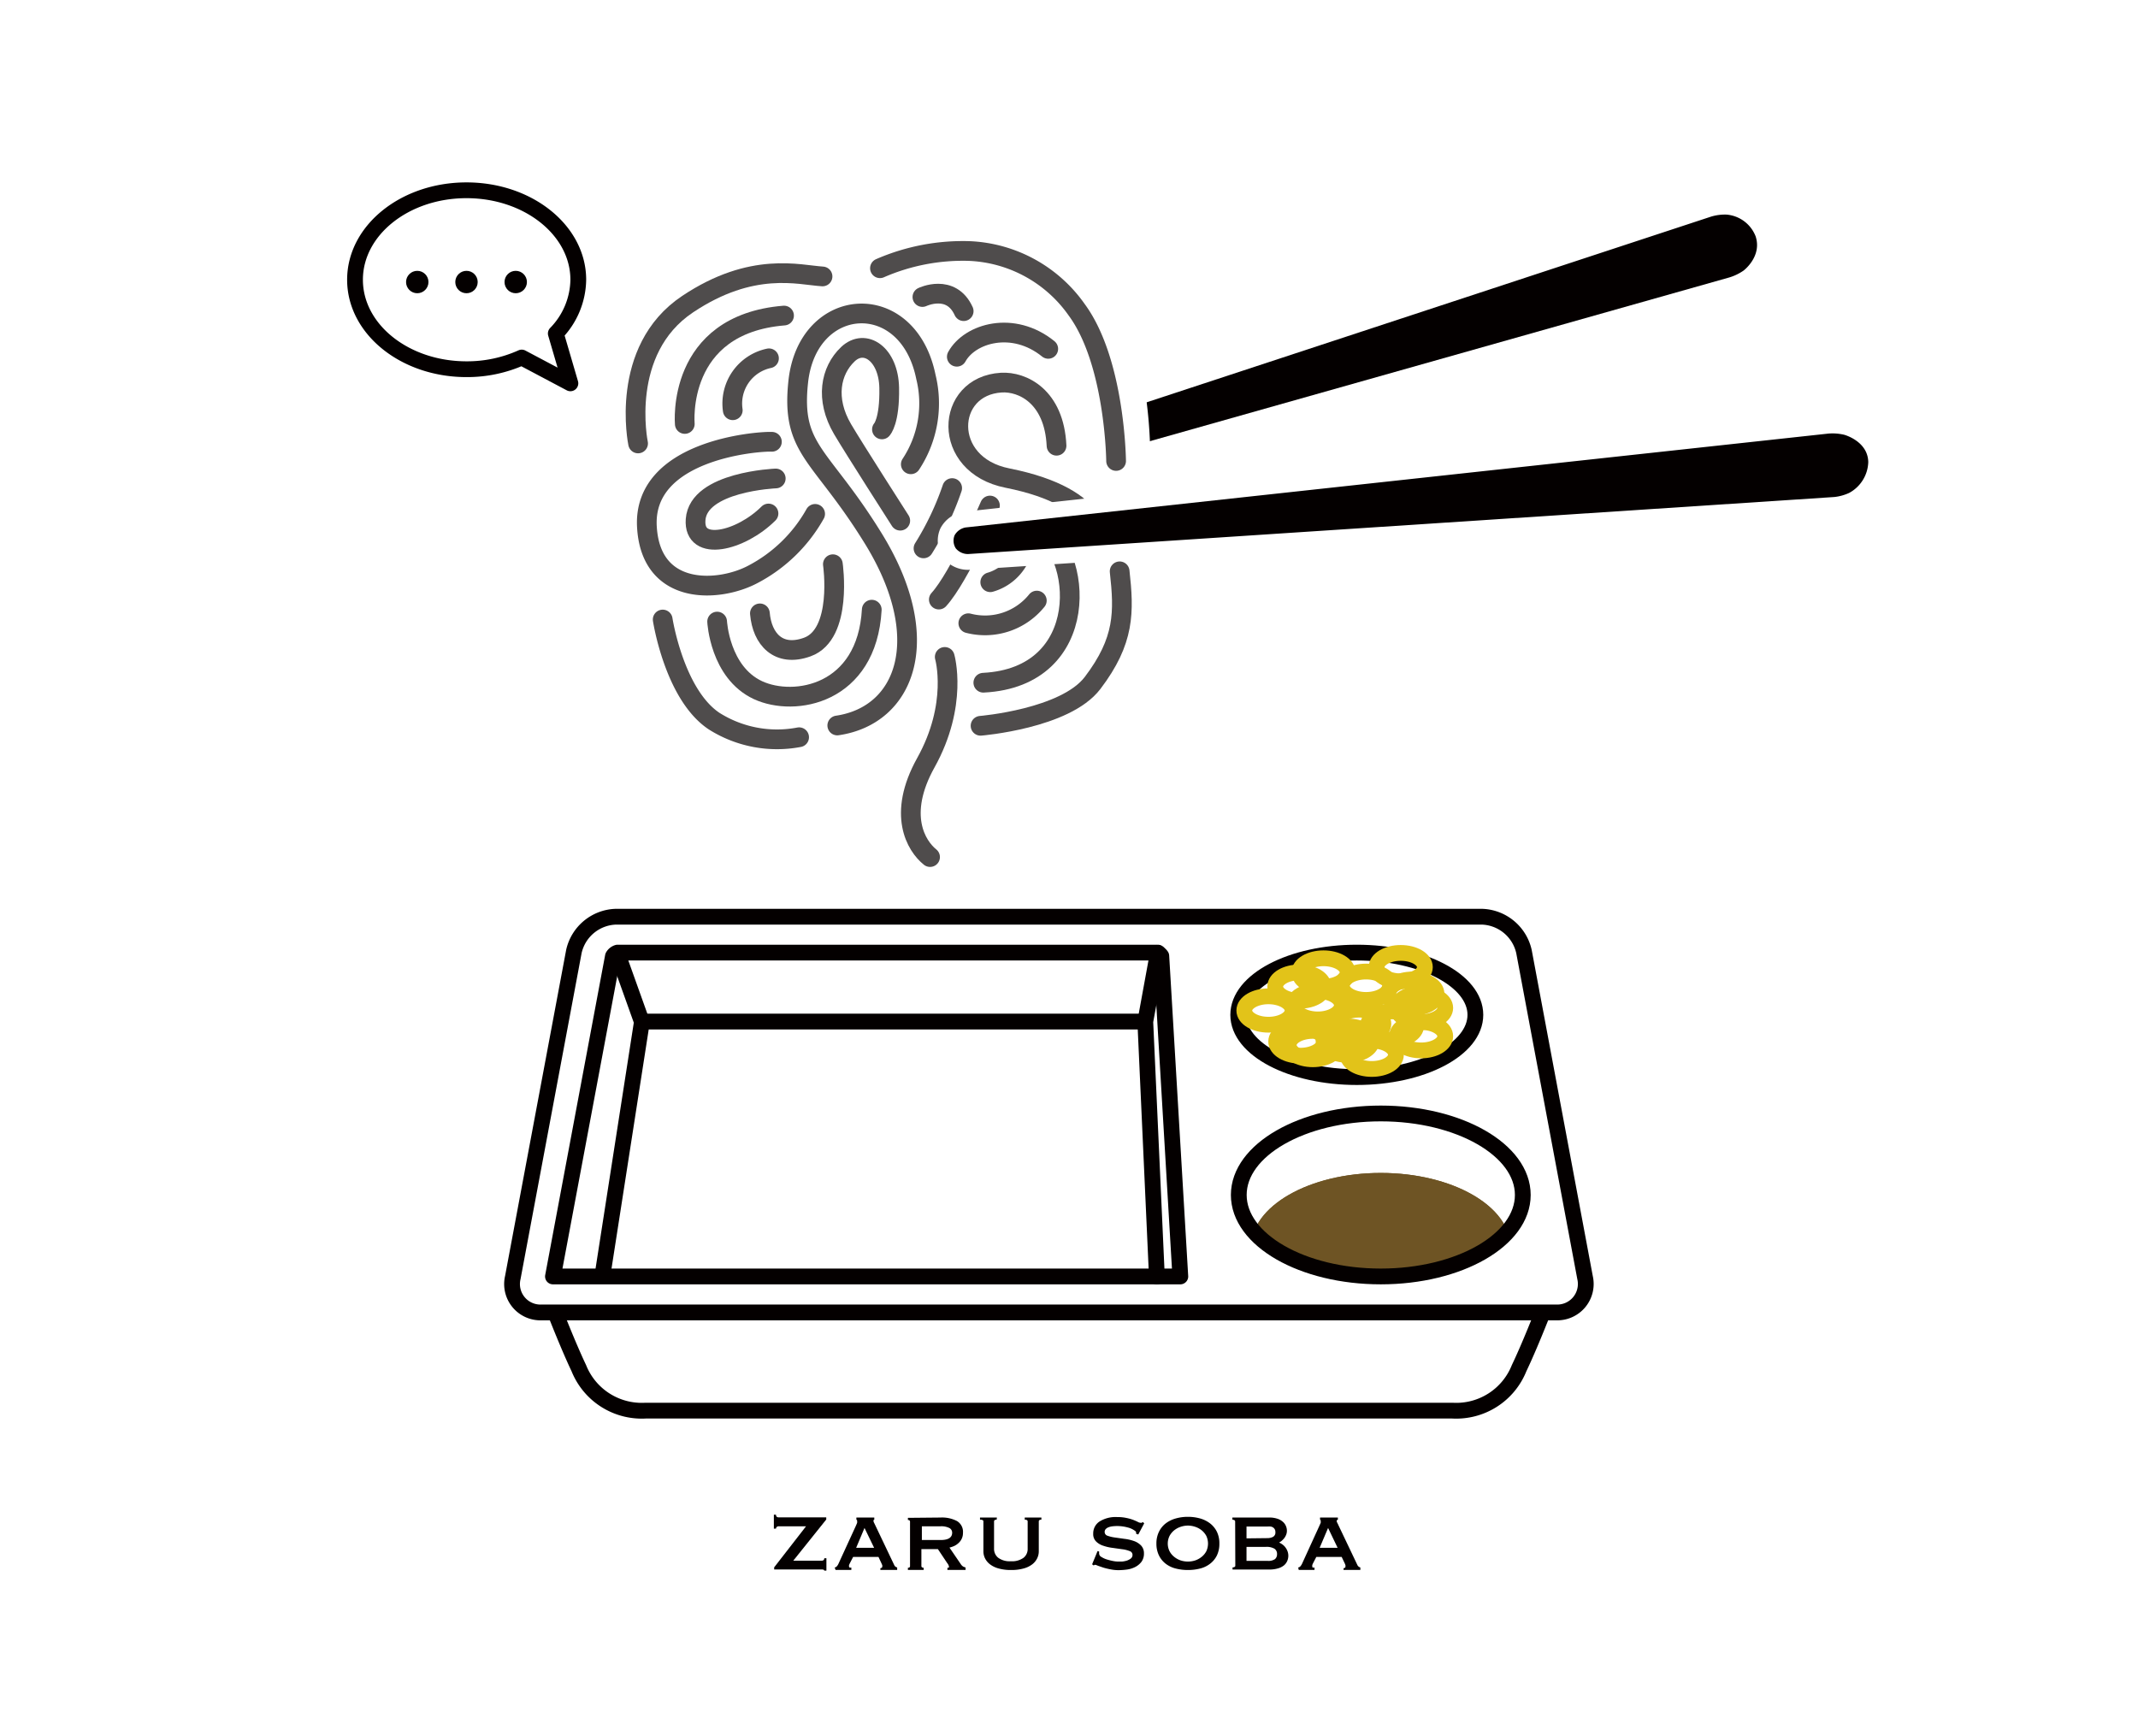 <svg xmlns="http://www.w3.org/2000/svg" xmlns:xlink="http://www.w3.org/1999/xlink" viewBox="0 0 271 220"><defs><clipPath id="clip-path"><ellipse cx="175.02" cy="151.47" rx="18" ry="10.33" fill="none"/></clipPath><clipPath id="clip-path-2"><ellipse cx="175.02" cy="158.11" rx="16.44" ry="9.43" fill="#6e5424"/></clipPath></defs><g id="レイヤー_2" data-name="レイヤー 2"><g id="Layer_1" data-name="Layer 1"><rect width="271" height="220" fill="#fff"/><path d="M102.17,193.47H98.73a.38.38,0,0,0-.28.09.29.29,0,0,0-.09.21h-.27V192h.27c0,.23.12.34.37.34h6v.27l-4.18,5.22h3.58c.23,0,.35-.1.35-.31h.27v1.57h-.27c0-.1-.12-.15-.35-.15h-6v-.27Z" fill="#040000"/><path d="M105.8,198.69a.42.42,0,0,0,.29-.17,1.15,1.15,0,0,0,.17-.26l2.24-4.88c.06-.14.11-.25.14-.34a.52.52,0,0,0,0-.24c0-.06,0-.1,0-.11l-.09-.06v-.27h2.27v.27l-.1.05s0,0,0,.12a.46.46,0,0,0,.07.22l.14.29,2.43,5.1a.52.52,0,0,0,.16.19.72.72,0,0,0,.2.09V199h-2.13v-.22a.37.37,0,0,0,.16-.05.17.17,0,0,0,.08-.16.47.47,0,0,0,0-.17l-.08-.19-.4-.86h-3.21l-.42.81-.1.22a.68.68,0,0,0,0,.17.14.14,0,0,0,.08.15.58.58,0,0,0,.21,0V199h-2Zm5-2.49-1.22-2.52-1.06,2.52Z" fill="#040000"/><path d="M119.22,192.36a4.08,4.08,0,0,1,2.09.45,1.59,1.59,0,0,1,.75,1.5,1.66,1.66,0,0,1-.15.72,1.69,1.69,0,0,1-.4.55,2.08,2.08,0,0,1-.55.38,3.39,3.39,0,0,1-.61.21l1.47,2.15a1,1,0,0,0,.26.25,1.66,1.66,0,0,0,.31.12V199h-2.3v-.27c.13,0,.2,0,.2-.13a1,1,0,0,0-.23-.47l-1.18-1.77h-2.09v2.15a.18.18,0,0,0,.1.17.36.36,0,0,0,.19.05V199h-2v-.27c.18,0,.27-.07.27-.22v-5.61c0-.15-.09-.23-.27-.23v-.27Zm0,2.85q1.47,0,1.47-.93a.66.66,0,0,0-.35-.59,2.25,2.25,0,0,0-1.12-.22h-2.37v1.74Z" fill="#040000"/><path d="M126.33,192.63c-.22,0-.33.08-.33.23v3.44a1.43,1.43,0,0,0,.53,1.16,2.46,2.46,0,0,0,1.6.44,2.5,2.5,0,0,0,1.61-.44,1.42,1.42,0,0,0,.52-1.16v-3.44c0-.15-.12-.23-.37-.23v-.27H132v.27c-.22,0-.33.08-.33.23v3.79a2,2,0,0,1-.21.89,2.16,2.16,0,0,1-.63.76,3.13,3.13,0,0,1-1.1.52,5.62,5.62,0,0,1-1.57.19,5.55,5.55,0,0,1-1.56-.19,3.13,3.13,0,0,1-1.1-.52,2.19,2.19,0,0,1-.64-.76,2,2,0,0,1-.21-.89v-3.79a.18.18,0,0,0-.09-.17.66.66,0,0,0-.34-.06v-.27h2.14Z" fill="#040000"/><path d="M139.32,196.67v.12a.76.76,0,0,0,0,.15.5.5,0,0,0,.28.41,2.76,2.76,0,0,0,.69.32,7.62,7.62,0,0,0,.79.2,3.51,3.51,0,0,0,.62.07l.52,0a3.14,3.14,0,0,0,.61-.12,1.76,1.76,0,0,0,.51-.27.57.57,0,0,0,.21-.46.5.5,0,0,0-.37-.48,3.73,3.73,0,0,0-.92-.23l-1.2-.17a5.54,5.54,0,0,1-1.2-.27,2.27,2.27,0,0,1-.92-.54,1.3,1.3,0,0,1-.37-1,1.79,1.79,0,0,1,.79-1.53,3.8,3.8,0,0,1,2.24-.57,5.32,5.32,0,0,1,1.21.12,5.42,5.42,0,0,1,.84.24c.23.09.42.18.57.25a.7.7,0,0,0,.32.11.42.42,0,0,0,.18,0l.15-.09.16.17-.75,1.41-.27-.09,0-.18a.3.3,0,0,0-.13-.18,2.52,2.52,0,0,0-.93-.44,5.07,5.07,0,0,0-2-.14,2.09,2.09,0,0,0-.48.13.92.92,0,0,0-.33.23.53.53,0,0,0-.12.35.5.5,0,0,0,.37.48,4.29,4.29,0,0,0,.92.22l1.2.17a5.54,5.54,0,0,1,1.2.27,2.32,2.32,0,0,1,.92.57,1.41,1.41,0,0,1,.37,1,1.75,1.75,0,0,1-.32,1.08,2.36,2.36,0,0,1-.81.66,3.28,3.28,0,0,1-1,.31,8.61,8.61,0,0,1-1.09.08,4.87,4.87,0,0,1-1-.1,8.92,8.92,0,0,1-.92-.22l-.7-.24a1.5,1.5,0,0,0-.34-.12.23.23,0,0,0-.18.09l-.21-.15.69-1.68Z" fill="#040000"/><path d="M150.57,192.27a5.65,5.65,0,0,1,1.56.21,3.73,3.73,0,0,1,1.26.63,3.07,3.07,0,0,1,.86,1.06,3.33,3.33,0,0,1,.31,1.49,3.38,3.38,0,0,1-.31,1.5,3,3,0,0,1-.86,1.05,3.36,3.36,0,0,1-1.26.61,6.06,6.06,0,0,1-1.56.19,6,6,0,0,1-1.55-.19,3.41,3.41,0,0,1-1.27-.61,3,3,0,0,1-.85-1.05,3.38,3.38,0,0,1-.32-1.5,3.34,3.34,0,0,1,.32-1.49,3,3,0,0,1,.85-1.06,3.78,3.78,0,0,1,1.27-.63A5.58,5.58,0,0,1,150.57,192.27Zm0,1.11a2.93,2.93,0,0,0-.93.16,2.61,2.61,0,0,0-.82.45,2.35,2.35,0,0,0-.58.71,2.2,2.2,0,0,0,0,1.92,2.24,2.24,0,0,0,.58.71,2.63,2.63,0,0,0,.82.46,2.92,2.92,0,0,0,.93.15,3,3,0,0,0,.94-.15,2.63,2.63,0,0,0,.82-.46,2.24,2.24,0,0,0,.58-.71,2.3,2.3,0,0,0,0-1.92,2.35,2.35,0,0,0-.58-.71,2.61,2.61,0,0,0-.82-.45A3,3,0,0,0,150.57,193.38Z" fill="#040000"/><path d="M156.56,192.86a.18.18,0,0,0-.11-.17.53.53,0,0,0-.24-.06v-.27h4.67a3.12,3.12,0,0,1,1,.14,1.89,1.89,0,0,1,.69.37,1.38,1.38,0,0,1,.41.53,1.52,1.52,0,0,1,.14.63,1.35,1.35,0,0,1-.09.5,1.69,1.69,0,0,1-.23.42,2.08,2.08,0,0,1-.32.34,1.56,1.56,0,0,1-.35.24h0a2.25,2.25,0,0,1,.42.24,1.8,1.8,0,0,1,.37.36,1.87,1.87,0,0,1,.27.48,1.63,1.63,0,0,1,.11.59,1.67,1.67,0,0,1-.14.67,1.5,1.5,0,0,1-.42.56,2.13,2.13,0,0,1-.77.38,3.75,3.75,0,0,1-1.13.14h-4.61v-.27a.52.52,0,0,0,.24-.05.18.18,0,0,0,.11-.17Zm4.11,2.11a1.53,1.53,0,0,0,.67-.15.61.61,0,0,0,.32-.61.69.69,0,0,0-.09-.38.72.72,0,0,0-.23-.23.76.76,0,0,0-.31-.1,2.19,2.19,0,0,0-.36,0H158V195Zm0,2.88a1.45,1.45,0,0,0,.94-.22.8.8,0,0,0,.26-.63.78.78,0,0,0-.33-.69,2,2,0,0,0-1.11-.23H158v1.77Z" fill="#040000"/><path d="M164.55,198.69a.46.46,0,0,0,.3-.17,1.64,1.64,0,0,0,.17-.26l2.23-4.88.15-.34a.69.69,0,0,0,0-.24c0-.06,0-.1,0-.11l-.08-.06v-.27h2.26v.27l-.09.05s-.06,0-.06.12a.61.61,0,0,0,.07.22,2.64,2.64,0,0,1,.14.29l2.43,5.1a.53.53,0,0,0,.17.19.66.66,0,0,0,.19.09V199h-2.13v-.22a.33.33,0,0,0,.16-.05.15.15,0,0,0,.08-.16.47.47,0,0,0,0-.17l-.07-.19-.41-.86h-3.21l-.42.81a1.71,1.71,0,0,0-.09.22.41.41,0,0,0,0,.17c0,.08,0,.13.07.15a.58.58,0,0,0,.21,0V199h-2Zm5-2.49-1.21-2.52-1.07,2.52Z" fill="#040000"/><path d="M200.91,161.94a3.61,3.61,0,0,1-3.67,4.42H68.69A3.6,3.6,0,0,1,65,161.94l7.74-41.32a5.64,5.64,0,0,1,5.32-4.42H187.85a5.65,5.65,0,0,1,5.32,4.42Z" fill="none" stroke="#040000" stroke-miterlimit="10" stroke-width="2"/><path d="M146.62,120.75a1.08,1.08,0,0,1,.58.43l2.41,40.62H70.09l7.6-40.58a1,1,0,0,1,.59-.47h68.34" fill="none" stroke="#040000" stroke-linejoin="round" stroke-width="2"/><path d="M76.37,161.64l5-32.15h63.84" fill="none" stroke="#040000" stroke-linejoin="round" stroke-width="2"/><ellipse cx="171.98" cy="128.64" rx="15.03" ry="7.89" fill="none" stroke="#040000" stroke-linejoin="round" stroke-width="2"/><path d="M195.49,166.52s-1.61,4.13-2.94,6.91a8.58,8.58,0,0,1-8.45,5.38H81.82a8.59,8.59,0,0,1-8.45-5.38c-1.32-2.78-2.93-6.91-2.93-6.91" fill="none" stroke="#040000" stroke-linejoin="round" stroke-width="2"/><line x1="78.28" y1="120.91" x2="81.33" y2="129.44" fill="none" stroke="#040000" stroke-linejoin="round" stroke-width="2"/><polyline points="146.77 120.75 145.17 129.5 146.64 161.81" fill="none" stroke="#040000" stroke-linecap="round" stroke-linejoin="round" stroke-width="2"/><g clip-path="url(#clip-path)"><ellipse cx="175.02" cy="158.11" rx="16.44" ry="9.43" fill="#6e5424"/><g clip-path="url(#clip-path-2)"><ellipse cx="175.02" cy="151.47" rx="18" ry="10.33" fill="#6e5424"/></g></g><ellipse cx="175.02" cy="151.47" rx="18" ry="10.33" fill="none" stroke="#040000" stroke-miterlimit="10" stroke-width="2"/><ellipse cx="172.29" cy="129.78" rx="3.06" ry="1.8" fill="none" stroke="#e2c319" stroke-linecap="round" stroke-miterlimit="10" stroke-width="2"/><ellipse cx="176.45" cy="130" rx="3.06" ry="1.8" fill="none" stroke="#e2c319" stroke-linecap="round" stroke-miterlimit="10" stroke-width="2"/><ellipse cx="180.13" cy="131.35" rx="3.06" ry="1.8" fill="none" stroke="#e2c319" stroke-linecap="round" stroke-miterlimit="10" stroke-width="2"/><ellipse cx="179.02" cy="125.96" rx="3.06" ry="1.8" fill="none" stroke="#e2c319" stroke-linecap="round" stroke-miterlimit="10" stroke-width="2"/><ellipse cx="177.55" cy="122.59" rx="3.06" ry="1.8" fill="none" stroke="#e2c319" stroke-linecap="round" stroke-miterlimit="10" stroke-width="2"/><ellipse cx="180.13" cy="127.76" rx="3.06" ry="1.8" fill="none" stroke="#e2c319" stroke-linecap="round" stroke-miterlimit="10" stroke-width="2"/><ellipse cx="170.82" cy="131.91" rx="3.06" ry="1.8" fill="none" stroke="#e2c319" stroke-linecap="round" stroke-miterlimit="10" stroke-width="2"/><ellipse cx="173.88" cy="133.7" rx="3.06" ry="1.8" fill="none" stroke="#e2c319" stroke-linecap="round" stroke-miterlimit="10" stroke-width="2"/><ellipse cx="173.15" cy="124.95" rx="3.06" ry="1.8" fill="none" stroke="#e2c319" stroke-linecap="round" stroke-miterlimit="10" stroke-width="2"/><ellipse cx="166.41" cy="132.47" rx="3.06" ry="1.8" fill="none" stroke="#e2c319" stroke-linecap="round" stroke-miterlimit="10" stroke-width="2"/><ellipse cx="164.7" cy="125.06" rx="3.06" ry="1.8" fill="none" stroke="#e2c319" stroke-linecap="round" stroke-miterlimit="10" stroke-width="2"/><ellipse cx="167.76" cy="123.27" rx="3.06" ry="1.8" fill="none" stroke="#e2c319" stroke-linecap="round" stroke-miterlimit="10" stroke-width="2"/><ellipse cx="167.03" cy="127.42" rx="3.06" ry="1.8" fill="none" stroke="#e2c319" stroke-linecap="round" stroke-miterlimit="10" stroke-width="2"/><ellipse cx="160.78" cy="128.09" rx="3.06" ry="1.8" fill="none" stroke="#e2c319" stroke-linecap="round" stroke-miterlimit="10" stroke-width="2"/><ellipse cx="164.82" cy="132.02" rx="3.06" ry="1.8" fill="none" stroke="#e2c319" stroke-linecap="round" stroke-miterlimit="10" stroke-width="2"/><path d="M111.1,63.13a1.84,1.84,0,0,0,.49,1.59,2,2,0,0,0,1.69.38L219.19,35.17A6.42,6.42,0,0,0,221,34.3s2.38-1.78,1.53-4.35a4.34,4.34,0,0,0-3.7-2.75,6.12,6.12,0,0,0-1.95.26L112.29,61.87A2,2,0,0,0,111.1,63.13Z" fill="#040000"/><path d="M144.94,48.3a58,58,0,0,1,.86,10.53L103.17,71.31l-1.47-7.1Z" fill="#fff"/><path d="M115.45,58.85a14,14,0,0,0,1.91-11.08c-2.28-11.23-15-10.38-16.18.62-.93,8.7,2.8,9,9.47,19.8,7.86,12.68,4.21,22.49-4.52,23.77" fill="none" stroke="#4f4c4c" stroke-linecap="round" stroke-miterlimit="10" stroke-width="2.5"/><path d="M97.84,56C95.91,55.92,81.43,57.07,82,66.8c.51,8.84,9.18,8.27,13.44,6a19.3,19.3,0,0,0,7.88-7.66" fill="none" stroke="#4f4c4c" stroke-linecap="round" stroke-miterlimit="10" stroke-width="2.5"/><path d="M90.9,78.79s.32,6.43,5.17,8.69c4.63,2.15,13.82.58,14.43-10.2" fill="none" stroke="#4f4c4c" stroke-linecap="round" stroke-miterlimit="10" stroke-width="2.5"/><path d="M105.57,71.52s1.29,8.87-3.25,10.5c-3.64,1.31-5.72-1-6-4.27" fill="none" stroke="#4f4c4c" stroke-linecap="round" stroke-miterlimit="10" stroke-width="2.5"/><path d="M98.33,60.65s-9.82.39-10.16,5.22c-.3,4.19,5.73,2.72,9.24-.78" fill="none" stroke="#4f4c4c" stroke-linecap="round" stroke-miterlimit="10" stroke-width="2.5"/><path d="M86.8,53.74S85.65,41.12,99.38,40" fill="none" stroke="#4f4c4c" stroke-linecap="round" stroke-miterlimit="10" stroke-width="2.5"/><path d="M97.47,45.42A5.86,5.86,0,0,0,92.88,52" fill="none" stroke="#4f4c4c" stroke-linecap="round" stroke-miterlimit="10" stroke-width="2.5"/><path d="M114.11,66s-5.93-9.25-7.31-11.6c-2.25-3.83-1.52-7.41.66-9.49s5.17,0,5.25,4.25-.92,5.27-.92,5.27" fill="none" stroke="#4f4c4c" stroke-linecap="round" stroke-miterlimit="10" stroke-width="2.5"/><path d="M139.17,69s1.11-5.9-11.47-8.4c-8.44-1.67-7.92-11.68-.78-12.1,2.69-.16,6.71,1.75,7,8" fill="none" stroke="#4f4c4c" stroke-linecap="round" stroke-miterlimit="10" stroke-width="2.5"/><path d="M132.87,44.22c-4.44-3.6-9.94-2-11.59,1" fill="none" stroke="#4f4c4c" stroke-linecap="round" stroke-miterlimit="10" stroke-width="2.5"/><path d="M116.92,37.65s3.63-1.74,5.23,1.79" fill="none" stroke="#4f4c4c" stroke-linecap="round" stroke-miterlimit="10" stroke-width="2.5"/><path d="M120.69,61.87a36.67,36.67,0,0,1-3.63,7.64" fill="none" stroke="#4f4c4c" stroke-linecap="round" stroke-miterlimit="10" stroke-width="2.5"/><path d="M125.48,64.08S121.63,73.1,119,76" fill="none" stroke="#4f4c4c" stroke-linecap="round" stroke-miterlimit="10" stroke-width="2.5"/><path d="M131.42,76.13A8.43,8.43,0,0,1,122.74,79" fill="none" stroke="#4f4c4c" stroke-linecap="round" stroke-miterlimit="10" stroke-width="2.5"/><path d="M131.28,66.54c6.13,3.3,7.2,19.31-6.64,20" fill="none" stroke="#4f4c4c" stroke-linecap="round" stroke-miterlimit="10" stroke-width="2.5"/><path d="M119.75,83.27s1.74,6-2.41,13.44c-3.63,6.54-1.22,10.51.55,11.93" fill="none" stroke="#4f4c4c" stroke-linecap="round" stroke-miterlimit="10" stroke-width="2.5"/><path d="M125.52,73.8a5.91,5.91,0,0,0,3.92-3.62" fill="none" stroke="#4f4c4c" stroke-linecap="round" stroke-miterlimit="10" stroke-width="2.5"/><path d="M84,78.53S85.45,88,90.49,91.39a14.92,14.92,0,0,0,10.8,2.06" fill="none" stroke="#4f4c4c" stroke-linecap="round" stroke-miterlimit="10" stroke-width="2.5"/><path d="M80.88,56.21S78.41,44.4,87.15,38.56c8.2-5.48,14.14-3.7,17.11-3.52" fill="none" stroke="#4f4c4c" stroke-linecap="round" stroke-miterlimit="10" stroke-width="2.5"/><path d="M124.29,92s10.74-.88,14.2-5.43c4.09-5.38,4-9,3.43-14.15" fill="none" stroke="#4f4c4c" stroke-linecap="round" stroke-miterlimit="10" stroke-width="2.5"/><path d="M111.54,34a26.3,26.3,0,0,1,11.35-2.18,17.53,17.53,0,0,1,13.58,7.44c4.88,6.62,5,19.17,5,19.17" fill="none" stroke="#4f4c4c" stroke-linecap="round" stroke-miterlimit="10" stroke-width="2.5"/><path d="M121,67.85a1.81,1.81,0,0,0,.15,1.66,2,2,0,0,0,1.56.72L232.5,63a5.91,5.91,0,0,0,1.89-.52,4.6,4.6,0,0,0,2.42-3.91c-.05-2.66-3.05-3.46-3.05-3.46a6.45,6.45,0,0,0-2-.15L122.39,66.86A2,2,0,0,0,121,67.85Z" fill="none" stroke="#fff" stroke-linecap="round" stroke-linejoin="round" stroke-width="4"/><path d="M121,67.85a1.81,1.81,0,0,0,.15,1.66,2,2,0,0,0,1.56.72L232.5,63a5.91,5.91,0,0,0,1.89-.52,4.6,4.6,0,0,0,2.42-3.91c-.05-2.66-3.05-3.46-3.05-3.46a6.45,6.45,0,0,0-2-.15L122.39,66.86A2,2,0,0,0,121,67.85Z" fill="#040000"/><path d="M70.45,42.27a9.93,9.93,0,0,0,2.85-6.81c0-6.26-6.34-11.34-14.17-11.34S45,29.2,45,35.46,51.3,46.8,59.13,46.8a16.84,16.84,0,0,0,7-1.48l6.17,3.27Z" fill="none" stroke="#040000" stroke-linecap="round" stroke-linejoin="round" stroke-width="2"/><circle cx="52.89" cy="35.75" r="1.42" fill="#040000"/><circle cx="59.13" cy="35.75" r="1.42" fill="#040000"/><circle cx="65.37" cy="35.75" r="1.42" fill="#040000"/></g></g></svg>